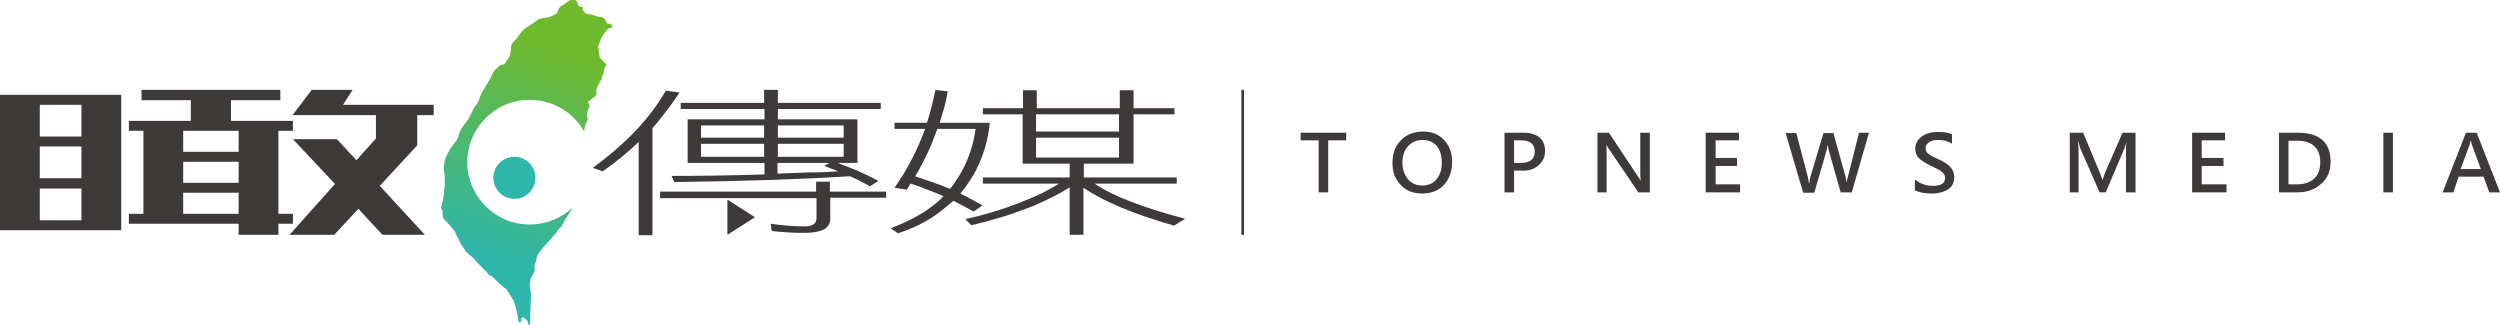 <?xml version="1.0" encoding="utf-8"?>
<!-- Generator: Adobe Illustrator 17.1.0, SVG Export Plug-In . SVG Version: 6.00 Build 0)  -->
<!DOCTYPE svg PUBLIC "-//W3C//DTD SVG 1.1//EN" "http://www.w3.org/Graphics/SVG/1.1/DTD/svg11.dtd">
<svg version="1.1" xmlns="http://www.w3.org/2000/svg" xmlns:xlink="http://www.w3.org/1999/xlink" x="0px" y="0px"
	 viewBox="0 0 653.7 85" enable-background="new 0 0 653.7 85" xml:space="preserve">
<symbol  id="Bush_Left" viewBox="-43.3 -24.3 86.6 48.6">
	<g>
		<g>
			<path fill="#009944" d="M-33.9-3.5C-25.6,5.4-20.7,18-20.7,18C-24.1,7.5-28.2,2.3-34.9-6.2L-33.9-3.5z"/>
			<path fill="#009944" d="M-30.5,3.2c0.3,2.3,2.4,11.4,2.4,11.4L-30.3,9c-0.5-2.9,0.8-5.6,0.4-8L-30.5,3.2z"/>
			<path fill="#009944" d="M-27.7,8.6c0.3,2.3,1.7,9.8,1.7,9.8l-0.5-3.8c0-2.4-0.2-5.7-0.5-8.1L-27.7,8.6z"/>
			<path fill="#009944" d="M-24.2,13.4c0.2,1.4,3.1,6.6,3.1,6.6l-2.2-2.9c0-1.5-0.2-3.5-0.4-5L-24.2,13.4z"/>
			<path fill="#009944" d="M-21.2,18.1c0.6,1.2,2.8,6.2,2.8,6.2l-1.3-3.5c-0.3-1.3-1-3-1.6-4.3L-21.2,18.1z"/>
			<path fill="#009944" d="M-26,10.3c0.3,2.3,1.7,9.8,1.7,9.8l-1.2-4.8c0-2.4,0.4-4.7,0.1-7.1L-26,10.3z"/>
			<path fill="#009944" d="M-24.5,3.5c1.4,0.9,6.5,3.4,6.5,3.4l-3.3-2.2c-1.8-1.2-5.3-0.6-6.8-1.5L-24.5,3.5z"/>
			<path fill="#009944" d="M-21.9,6.9c1.9,1.3,6.1,5.1,6.1,5.1l-3.2-2.1c-2.2-1.1-5.1-2.7-7.1-4L-21.9,6.9z"/>
			<path fill="#009944" d="M-21.8,13.1c1,0.9,3.9,6.2,3.9,6.2l-1.3-3.4c-1.2-0.8-2.8-2-3.9-3L-21.8,13.1z"/>
			<path fill="#009944" d="M-23.3,9.5c1.6,1,6,5.9,6,5.9l-2.6-3.9c-1.8-0.9-3.5-1.2-5.1-2.2L-23.3,9.5z"/>
			<path fill="#009944" d="M-33,0.4c0.3,2.3,1.6,12.7,1.6,12.7l-1.4-6.9c-0.5-2.9,0.8-5.6,0.4-8L-33,0.4z"/>
			<path fill="#009944" d="M-35-1.3c0.3,2.3,1.6,12.7,1.6,12.7l-1.4-6.9c-0.5-2.9,0.8-5.6,0.4-8L-35-1.3z"/>
			<path fill="#009944" d="M-29.4-0.6c1.5,0.6,10.2,4.3,10.2,4.3L-24,0.6c-1.9-0.8-5.4-0.5-7-1.1L-29.4-0.6z"/>
			<path fill="#009944" d="M-30-3.3c1.7,0.7,9.7,4.1,9.7,4.1L-25.4-2C-27.5-3-30-2.2-31.8-3L-30-3.3z"/>
		</g>
		<g>
			<path fill="#009944" d="M-41.1-9.8c17.3-2.8,35.8-10.6,35.8-10.6c-13.5,6.7-22.8,8.7-38,12.1L-41.1-9.8z"/>
			<path fill="#009944" d="M-29.9-13.6c2.4-1.7,13.1-8,13.1-8l-7.5,3.4c-3.2,2.1-4.2,4.9-6.8,6.7L-29.9-13.6z"/>
			<path fill="#009944" d="M-21.8-16.4c2.4-1.7,10.9-7,10.9-7l-4.1,2.8c-2.2,2-5.5,4.5-8,6.3L-21.8-16.4z"/>
			<path fill="#009944" d="M-13.5-18.5c1.5-1,9.4-3.7,9.4-3.7L-9.2-21c-1.4,1.2-3.4,2.8-5,3.8L-13.5-18.5z"/>
			<path fill="#009944" d="M-5.9-20.7c1.7-0.6,8.8-3.6,8.8-3.6l-4.6,2.2c-1.5,0.9-3.8,1.9-5.7,2.6L-5.9-20.7z"/>
			<path fill="#009944" d="M-18.4-17c2.4-1.7,10.9-7,10.9-7l-5.7,3.3c-2.2,2-3.8,4-6.4,5.8L-18.4-17z"/>
			<path fill="#009944" d="M-22.9-10.7c2.4,0,10.3,0.7,10.3,0.7l-5.7,0c-3,0-6.5-2.3-9-2.3L-22.9-10.7z"/>
			<path fill="#009944" d="M-16.9-12c3.3,0,11.4-0.9,11.4-0.9l-5.5,0.1c-3.4-0.3-8.1-0.5-11.5-0.4L-16.9-12z"/>
			<path fill="#009944" d="M-11.2-17c2-0.2,9.9-3,9.9-3l-4.5,2.1c-2.1,0-5,0.2-7.1,0.4L-11.2-17z"/>
			<path fill="#009944" d="M-16.1-14.9c2.7,0,12-1.6,12-1.6l-6.5,1.8c-2.8-0.3-4.9-0.9-7.7-0.9L-16.1-14.9z"/>
			<path fill="#009944" d="M-35.2-12.6c2.4-1.7,13.4-9.5,13.4-9.5l-7.8,4.8c-3.2,2.1-4.2,4.9-6.8,6.7L-35.2-12.6z"/>
			<path fill="#009944" d="M-38.9-12.3c2.4-1.7,13.4-9.5,13.4-9.5l-7.8,4.8c-3.2,2.1-4.2,4.9-6.8,6.7L-38.9-12.3z"/>
			<path fill="#009944" d="M-32-10c2.3,0.3,15.2,1.9,15.2,1.9l-8.2,0c-2.9-0.3-6.4-2.5-8.8-2.8L-32-10z"/>
			<path fill="#009944" d="M-35.2-8c2.6,0.3,14.5,1.8,14.5,1.8l-8.2-0.5C-32.2-7-34.2-8.9-37-9.2L-35.2-8z"/>
		</g>
		<g>
			<path fill="#009944" d="M-20-4.8c13.5-2,27.7-7.1,27.7-7.1C-2.8-7.2-10-5.7-21.9-3.3L-20-4.8z"/>
			<path fill="#009944" d="M-11.4-7c1.9-1.2,10.2-5.6,10.2-5.6L-7-10.3c-2.5,1.5-3.3,3.4-5.3,4.7L-11.4-7z"/>
			<path fill="#009944" d="M-5.1-9c1.9-1.2,8.5-5,8.5-5l-3.2,2C-1.5-10.7-4.1-8.9-6-7.6L-5.1-9z"/>
			<path fill="#009944" d="M1.3-10.5c1.2-0.7,7.3-2.6,7.3-2.6l-4,0.9c-1.1,0.8-2.6,1.9-3.9,2.7L1.3-10.5z"/>
			<path fill="#009944" d="M7.3-12.1c1.4-0.4,6.8-2.5,6.8-2.5l-3.6,1.5c-1.2,0.6-3,1.4-4.4,1.8L7.3-12.1z"/>
			<path fill="#009944" d="M-2.5-9.5c1.9-1.2,8.5-5,8.5-5l-4.5,2.3c-1.7,1.4-3,2.8-5,4.1L-2.5-9.5z"/>
			<path fill="#009944" d="M-6-5c1.8,0,8,0.5,8,0.5l-4.5,0c-2.4,0-5-1.6-7-1.7L-6-5z"/>
			<path fill="#009944" d="M-1.3-5.9c2.5,0,8.9-0.6,8.9-0.6l-4.3,0c-2.7-0.2-6.3-0.3-9-0.3L-1.3-5.9z"/>
			<path fill="#009944" d="M3.1-9.5c1.6-0.1,7.7-2.1,7.7-2.1l-3.5,1.5c-1.7,0-3.9,0.1-5.6,0.3L3.1-9.5z"/>
			<path fill="#009944" d="M-0.7-7.9c2.1,0,9.3-1.1,9.3-1.1l-5,1.2C1.4-8-0.2-8.5-2.4-8.5L-0.7-7.9z"/>
			<path fill="#009944" d="M-15.5-6.3C-13.7-7.5-5.1-13-5.1-13l-6.1,3.4c-2.5,1.5-3.3,3.4-5.3,4.7L-15.5-6.3z"/>
			<path fill="#009944" d="M-18.4-6.2C-16.6-7.3-8-12.8-8-12.8l-6.1,3.4c-2.5,1.5-3.3,3.4-5.3,4.7L-18.4-6.2z"/>
			<path fill="#009944" d="M-13.1-4.5c1.8,0.2,11.9,1.3,11.9,1.3l-6.4,0c-2.3-0.2-5-1.7-6.8-2L-13.1-4.5z"/>
			<path fill="#009944" d="M-15.6-3.1c2,0.2,11.3,1.3,11.3,1.3l-6.4-0.3C-13.3-2.4-14.8-3.7-17-4L-15.6-3.1z"/>
		</g>
		<g>
			<path fill="#009944" d="M1.7-2.1c12.2-1.7,25.1-6.1,25.1-6.1C17.3-4.1,10.7-2.8,0-0.8L1.7-2.1z"/>
			<path fill="#009944" d="M9.5-4c1.7-1,9.2-4.8,9.2-4.8l-5.3,2.1c-2.2,1.3-3,3-4.8,4L9.5-4z"/>
			<path fill="#009944" d="M15.2-5.7c1.7-1,7.7-4.3,7.7-4.3L20-8.3c-1.6,1.2-3.9,2.7-5.7,3.8L15.2-5.7z"/>
			<path fill="#009944" d="M21-7c1.1-0.6,6.7-2.3,6.7-2.3L24-8.5c-1,0.7-2.4,1.7-3.5,2.3L21-7z"/>
			<path fill="#009944" d="M26.4-8.3c1.2-0.4,6.2-2.2,6.2-2.2l-3.3,1.3c-1.1,0.5-2.7,1.2-4,1.6L26.4-8.3z"/>
			<path fill="#009944" d="M17.6-6.1c1.7-1,7.7-4.3,7.7-4.3l-4,2c-1.6,1.2-2.7,2.4-4.5,3.5L17.6-6.1z"/>
			<path fill="#009944" d="M14.3-2.2c1.7,0,7.3,0.4,7.3,0.4l-4,0c-2.1,0-4.6-1.4-6.3-1.4L14.3-2.2z"/>
			<path fill="#009944" d="M18.6-3c2.3,0,8.1-0.5,8.1-0.5l-3.9,0c-2.4-0.2-5.7-0.3-8.1-0.3L18.6-3z"/>
			<path fill="#009944" d="M22.6-6.1c1.4-0.1,7-1.8,7-1.8l-3.2,1.3c-1.5,0-3.5,0.1-5,0.2L22.6-6.1z"/>
			<path fill="#009944" d="M19.2-4.8c1.9,0,8.4-1,8.4-1l-4.6,1.1c-2-0.2-3.5-0.5-5.5-0.5L19.2-4.8z"/>
			<path fill="#009944" d="M5.7-3.4c1.7-1,9.5-5.7,9.5-5.7L9.7-6.2c-2.2,1.3-3,3-4.8,4L5.7-3.4z"/>
			<path fill="#009944" d="M3.1-3.2c1.7-1,9.5-5.7,9.5-5.7L7-6c-2.2,1.3-3,3-4.8,4L3.1-3.2z"/>
			<path fill="#009944" d="M7.9-1.8c1.6,0.2,10.7,1.1,10.7,1.1l-5.8,0c-2.1-0.2-4.5-1.5-6.2-1.7L7.9-1.8z"/>
			<path fill="#009944" d="M5.7-0.6C7.5-0.4,16,0.5,16,0.5l-5.8-0.3C7.8,0,6.4-1.2,4.4-1.4L5.7-0.6z"/>
		</g>
		<g>
			<path fill="#009944" d="M14,2.8c11.1-1.5,22.7-5.2,22.7-5.2c-8.6,3.5-14.5,4.6-24.3,6.3L14,2.8z"/>
			<path fill="#009944" d="M21.1,1.2C22.6,0.3,29.4-3,29.4-3l-4.8,1.8c-2,1.1-2.7,2.6-4.3,3.5L21.1,1.2z"/>
			<path fill="#009944" d="M26.2-0.3c1.5-0.9,7-3.7,7-3.7l-2.6,1.5c-1.4,1-3.5,2.4-5.1,3.3L26.2-0.3z"/>
			<path fill="#009944" d="M31.5-1.4c1-0.5,6-2,6-2l-3.3,0.6c-0.9,0.6-2.2,1.4-3.2,2L31.5-1.4z"/>
			<path fill="#009944" d="M36.4-2.5C37.5-2.9,42-4.4,42-4.4l-3,1.1c-1,0.5-2.4,1-3.6,1.4L36.4-2.5z"/>
			<path fill="#009944" d="M28.4-0.6c1.5-0.9,7-3.7,7-3.7l-3.6,1.7c-1.4,1-2.4,2.1-4.1,3L28.4-0.6z"/>
			<path fill="#009944" d="M25.5,2.7C27,2.7,32.1,3,32.1,3l-3.7,0c-1.9,0-4.1-1.2-5.7-1.2L25.5,2.7z"/>
			<path fill="#009944" d="M29.4,2c2.1,0,7.3-0.5,7.3-0.5l-3.5,0C31,1.4,28,1.3,25.8,1.3L29.4,2z"/>
			<path fill="#009944" d="M33-0.6c1.3-0.1,6.3-1.5,6.3-1.5l-2.9,1.1c-1.4,0-3.2,0.1-4.6,0.2L33-0.6z"/>
			<path fill="#009944" d="M29.9,0.5c1.7,0,7.6-0.8,7.6-0.8l-4.1,0.9c-1.8-0.1-3.1-0.5-4.9-0.5L29.9,0.5z"/>
			<path fill="#009944" d="M17.7,1.7c1.5-0.9,8.6-4.9,8.6-4.9l-5,2.5c-2,1.1-2.7,2.6-4.3,3.5L17.7,1.7z"/>
			<path fill="#009944" d="M15.3,1.8c1.5-0.9,8.6-4.9,8.6-4.9l-5,2.5c-2,1.1-2.7,2.5-4.3,3.5L15.3,1.8z"/>
			<path fill="#009944" d="M19.7,3.1c1.5,0.2,9.7,1,9.7,1l-5.2,0c-1.9-0.2-4.1-1.3-5.6-1.5L19.7,3.1z"/>
			<path fill="#009944" d="M17.7,4.1C19.3,4.2,26.9,5,26.9,5l-5.2-0.2c-2.2-0.2-3.4-1.1-5.2-1.3L17.7,4.1z"/>
		</g>
		<g>
			<path fill="#009944" d="M-16.8,0.1c7.6,6.3,13.9,16,13.9,16C-7,8-10.9,4.2-17.2-2L-16.8,0.1z"/>
			<path fill="#009944" d="M-12.5,5.1c0.5,1.8,3.3,9.1,3.3,9.1l-2.4-4.3c-0.7-2.3-0.1-4.6-0.7-6.6L-12.5,5.1z"/>
			<path fill="#009944" d="M-9.6,9.2C-9.1,11-7,17.1-7,17.1l-0.9-3c-0.3-2-0.9-4.7-1.5-6.6L-9.6,9.2z"/>
			<path fill="#009944" d="M-6.3,12.7c0.3,1.1,3.2,5,3.2,5l-2.1-2.1c-0.2-1.2-0.6-2.9-0.9-4L-6.3,12.7z"/>
			<path fill="#009944" d="M-3.3,16.2c0.6,0.9,3,4.8,3,4.8l-1.5-2.7c-0.4-1-1.1-2.4-1.8-3.3L-3.3,16.2z"/>
			<path fill="#009944" d="M-8.1,10.5c0.5,1.8,2.6,7.8,2.6,7.8L-7,14.5c-0.3-2-0.3-3.9-0.8-5.8L-8.1,10.5z"/>
			<path fill="#009944" d="M-7.8,4.7c1.2,0.5,5.5,2,5.5,2l-2.9-1.4c-1.5-0.7-4.2,0.1-5.5-0.4L-7.8,4.7z"/>
			<path fill="#009944" d="M-5.3,7.1c1.6,0.8,5.4,3.4,5.4,3.4l-2.7-1.4c-1.8-0.6-4.3-1.6-6-2.4L-5.3,7.1z"/>
			<path fill="#009944" d="M-4.5,12.2c0.9,0.6,3.8,4.6,3.8,4.6l-1.4-2.7c-1.1-0.5-2.5-1.3-3.5-2L-4.5,12.2z"/>
			<path fill="#009944" d="M-6.1,9.4c1.4,0.6,5.4,4.1,5.4,4.1l-2.6-2.9c-1.5-0.5-2.9-0.5-4.3-1.2L-6.1,9.4z"/>
			<path fill="#009944" d="M-14.8,3.2c0.5,1.8,2.9,10.2,2.9,10.2l-2-5.5c-0.7-2.3-0.1-4.6-0.7-6.6L-14.8,3.2z"/>
			<path fill="#009944" d="M-16.6,2.1c0.5,1.8,2.9,10.2,2.9,10.2l-2-5.5c-0.7-2.3-0.1-4.6-0.7-6.6L-16.6,2.1z"/>
			<path fill="#009944" d="M-12.2,2c1.3,0.3,8.5,2.3,8.5,2.3l-4.2-2c-1.6-0.4-4.2,0.3-5.6,0L-12.2,2z"/>
			<path fill="#009944" d="M-13-0.2c1.4,0.4,8.1,2.2,8.1,2.2l-4.3-1.6c-1.8-0.6-3.6,0.3-5.2-0.1L-13-0.2z"/>
		</g>
		<g>
			<path fill="#009944" d="M-1.7,1.4c5,5.2,8.9,13,8.9,13c-2.4-6.5-4.9-9.6-9-14.6L-1.7,1.4z"/>
			<path fill="#009944" d="M1,5.4c0.3,1.4,1.8,7.1,1.8,7.1L1.4,9.1C1,7.3,1.6,5.6,1.3,4.1L1,5.4z"/>
			<path fill="#009944" d="M2.8,8.7c0.3,1.4,1.3,6.1,1.3,6.1l-0.4-2.4c-0.1-1.5-0.3-3.6-0.6-5.1L2.8,8.7z"/>
			<path fill="#009944" d="M4.9,11.6c0.2,0.9,2,4,2,4l-1.3-1.8c-0.1-0.9-0.2-2.2-0.4-3.1L4.9,11.6z"/>
			<path fill="#009944" d="M6.8,14.4c0.4,0.7,1.8,3.8,1.8,3.8l-0.9-2.2c-0.2-0.8-0.7-1.9-1.1-2.6L6.8,14.4z"/>
			<path fill="#009944" d="M3.8,9.8c0.3,1.4,1.3,6.1,1.3,6.1l-0.8-3c-0.1-1.5,0.1-3-0.2-4.5L3.8,9.8z"/>
			<path fill="#009944" d="M4.4,5.4c0.8,0.5,3.8,1.8,3.8,1.8L6.2,6c-1-0.7-3-0.2-3.9-0.7L4.4,5.4z"/>
			<path fill="#009944" d="M6,7.4c1.1,0.7,3.6,2.9,3.6,2.9L7.8,9.1c-1.3-0.6-3-1.5-4.1-2.2L6,7.4z"/>
			<path fill="#009944" d="M6.3,11.3C6.9,11.9,8.7,15,8.7,15l-0.8-2.1c-0.7-0.5-1.7-1.2-2.3-1.7L6.3,11.3z"/>
			<path fill="#009944" d="M5.3,9.1c0.9,0.6,3.6,3.4,3.6,3.4l-1.6-2.3c-1.1-0.5-2-0.6-3-1.2L5.3,9.1z"/>
			<path fill="#009944" d="M-0.5,3.8c0.3,1.4,1.4,8,1.4,8l-1-4.3c-0.4-1.8,0.2-3.5-0.1-5L-0.5,3.8z"/>
			<path fill="#009944" d="M-1.7,2.9c0.3,1.4,1.4,8,1.4,8l-1-4.3c-0.4-1.8,0.2-3.5-0.1-5L-1.7,2.9z"/>
			<path fill="#009944" d="M1.5,3c0.9,0.3,5.9,2.2,5.9,2.2L4.5,3.5c-1.1-0.4-3,0-4-0.4L1.5,3z"/>
			<path fill="#009944" d="M1,1.3c1,0.4,5.6,2.1,5.6,2.1L3.7,2C2.4,1.4,1.1,2,0,1.6L1,1.3z"/>
		</g>
		<g>
			<path fill="#009944" d="M10.4,4.1c5.3,4.5,9.1,10.9,9.1,10.9c-2.2-5.3-4.9-8-9.2-12.2L10.4,4.1z"/>
			<path fill="#009944" d="M13.2,7.5c0.2,1.1,1.5,5.8,1.5,5.8l-1.4-2.8c-0.3-1.5,0.5-2.8,0.3-4L13.2,7.5z"/>
			<path fill="#009944" d="M15,10.3c0.2,1.1,1.1,5,1.1,5l-0.3-1.9c0-1.2-0.1-2.9-0.3-4.1L15,10.3z"/>
			<path fill="#009944" d="M17.3,12.7c0.1,0.7,2,3.3,2,3.3l-1.4-1.5c0-0.8-0.1-1.8-0.2-2.5L17.3,12.7z"/>
			<path fill="#009944" d="M19.2,15.1c0.4,0.6,1.8,3.2,1.8,3.2l-0.8-1.8c-0.2-0.7-0.6-1.5-1-2.2L19.2,15.1z"/>
			<path fill="#009944" d="M16.1,11.2c0.2,1.1,1.1,5,1.1,5l-0.7-2.4c0-1.2,0.3-2.4,0.1-3.6L16.1,11.2z"/>
			<path fill="#009944" d="M17,7.7c0.9,0.4,4.2,1.7,4.2,1.7l-2.2-1.1c-1.1-0.6-3.4-0.3-4.4-0.8L17,7.7z"/>
			<path fill="#009944" d="M18.8,9.4c1.2,0.6,3.9,2.6,3.9,2.6l-2-1.1c-1.4-0.5-3.2-1.4-4.5-2L18.8,9.4z"/>
			<path fill="#009944" d="M18.8,12.6c0.7,0.5,2.5,3.1,2.5,3.1l-0.8-1.7c-0.8-0.4-1.8-1-2.5-1.5L18.8,12.6z"/>
			<path fill="#009944" d="M17.8,10.7c1,0.5,3.8,3,3.8,3l-1.7-2c-1.2-0.4-2.2-0.6-3.3-1.1L17.8,10.7z"/>
			<path fill="#009944" d="M11.6,6.1c0.2,1.1,1,6.4,1,6.4l-0.9-3.5c-0.3-1.5,0.5-2.8,0.3-4L11.6,6.1z"/>
			<path fill="#009944" d="M10.3,5.3c0.2,1.1,1,6.4,1,6.4l-0.9-3.5c-0.3-1.5,0.5-2.8,0.3-4L10.3,5.3z"/>
			<path fill="#009944" d="M13.9,5.7c1,0.3,6.5,2.2,6.5,2.2l-3.1-1.6c-1.3-0.4-3.4-0.2-4.5-0.6L13.9,5.7z"/>
			<path fill="#009944" d="M13.5,4.3c1.1,0.4,6.2,2.1,6.2,2.1L16.5,5c-1.4-0.5-3-0.1-4.1-0.5L13.5,4.3z"/>
		</g>
		<g>
			<path fill="#009944" d="M22.4,7.2c9.3,2,17.5,6.5,17.5,6.5C34.3,9.7,29.5,8.3,21.7,6L22.4,7.2z"/>
			<path fill="#009944" d="M27.8,9.3c0.8,1,4.9,4.8,4.9,4.8L29.4,12c-1.1-1.2-0.7-2.8-1.6-3.9L27.8,9.3z"/>
			<path fill="#009944" d="M31.5,11.1c0.8,1,3.9,4.2,3.9,4.2L34,13.6c-0.6-1.2-1.6-2.7-2.5-3.7L31.5,11.1z"/>
			<path fill="#009944" d="M35.7,12.5c0.5,0.6,4.2,2.3,4.2,2.3L37.3,14c-0.4-0.7-1-1.6-1.6-2.3L35.7,12.5z"/>
			<path fill="#009944" d="M39.4,13.9c0.8,0.4,3.9,2.2,3.9,2.2l-2-1.3c-0.6-0.5-1.6-1.2-2.4-1.6L39.4,13.9z"/>
			<path fill="#009944" d="M33.3,11.5c0.8,1,3.9,4.2,3.9,4.2l-2.2-2c-0.6-1.2-0.8-2.3-1.7-3.4L33.3,11.5z"/>
			<path fill="#009944" d="M32.9,7.9c1.4,0,6.4-0.1,6.4-0.1l-3.4-0.2c-1.8-0.1-4.7,1.1-6.2,1.1L32.9,7.9z"/>
			<path fill="#009944" d="M36,8.8c1.9,0.1,6.5,0.8,6.5,0.8l-3.2-0.2c-2.1,0.1-5,0-7-0.1L36,8.8z"/>
			<path fill="#009944" d="M37.6,11.7c1.1,0.2,4.8,1.9,4.8,1.9l-1.9-1.3c-1.3-0.1-2.9-0.2-4.1-0.4L37.6,11.7z"/>
			<path fill="#009944" d="M35.5,10.4c1.6,0.1,6.5,1.2,6.5,1.2l-3.2-1.1c-1.8,0.1-3.2,0.4-4.9,0.3L35.5,10.4z"/>
			<path fill="#009944" d="M25,8.6c0.8,1,4.5,5.6,4.5,5.6l-2.9-2.9c-1.1-1.2-0.7-2.8-1.6-3.9L25,8.6z"/>
			<path fill="#009944" d="M22.9,8.3c0.8,1,4.5,5.6,4.5,5.6l-2.9-2.9c-1.1-1.2-0.7-2.8-1.6-3.9L22.9,8.3z"/>
			<path fill="#009944" d="M27.8,7.2c1.5-0.1,9.7-0.6,9.7-0.6l-4.9-0.2c-1.9,0.1-4.7,1.2-6.2,1.3L27.8,7.2z"/>
			<path fill="#009944" d="M26.6,6.1c1.6-0.1,9.3-0.6,9.3-0.6l-5,0c-2.1,0.1-4,1.1-5.7,1.2L26.6,6.1z"/>
		</g>
	</g>
</symbol>
<g id="圖層_1">
</g>
<g id="背景">
</g>
<g id="導引線">
</g>
<g id="前景">
	<g>
		<linearGradient id="SVGID_1_" gradientUnits="userSpaceOnUse" x1="144.882" y1="12.587" x2="126.225" y2="66.771">
			<stop  offset="0" style="stop-color:#6FBA2C"/>
			<stop  offset="1" style="stop-color:#2EB6AA"/>
		</linearGradient>
		<path fill="url(#SVGID_1_)" d="M152.7,3c0.2,0.2,0.3,0.3,0.4,0.5c0.2,0.1,0.4,0.2,0.7,0.2c0.3,0,0.6,0,0.8,0.1
			c0.2,0,0.4,0.1,0.6,0.2c0.2,0.1,0.4,0.1,0.6,0.2c0.3,0.1,0.6,0.2,0.9,0.2c0.3,0,0.6,0,0.9,0.2c0.3,0.1,0.5,0.4,0.7,0.6
			c0.2,0.3,0.2,0.6,0.4,0.8c0.1,0.2,0.3,0.2,0.5,0.2c0.2,0,0.4,0.1,0.6,0.2c0.2,0.1,0.2,0.3,0.3,0.4c0,0.1,0,0.2,0,0.3
			c-0.1,0.1-0.2,0.2-0.4,0.2c-0.2,0-0.3,0-0.5,0.1c-0.2,0.1-0.3,0.2-0.6,0.6c-0.3,0.3-0.7,0.8-1,1.3c-0.3,0.4-0.4,0.8-0.6,1.2
			c-0.1,0.3-0.2,0.6-0.3,0.8c-0.1,0.3-0.3,0.6-0.3,0.8c0,0.2,0,0.3,0.1,0.5c0,0.2,0,0.6,0.1,1c0,0.4,0.1,0.8,0.2,1.1
			c0,0.2,0,0.3,0.1,0.4c0,0.1,0.1,0.2,0.4,0.4c0.2,0.3,0.6,0.8,0.9,1c0.2,0.2,0.3,0.2,0.4,0.3c0,0,0,0.1-0.1,0.3
			c-0.1,0.2-0.4,0.5-0.5,0.9c-0.1,0.4-0.1,0.8-0.2,1.1c-0.1,0.3-0.2,0.4-0.3,0.7c-0.1,0.2-0.1,0.6-0.2,0.9c-0.2,0.4-0.5,0.8-0.7,1.2
			c-0.2,0.4-0.4,0.8-0.5,1.1c-0.1,0.3-0.2,0.4-0.2,0.7c0,0.2,0.1,0.6,0.1,0.8c0,0.2,0,0.3-0.3,0.6c-0.4,0.3-1.1,0.9-1.5,1.2
			c-0.4,0.3-0.5,0.3-0.4,0.4c0,0.2,0.2,0.5,0.3,0.7c0.1,0.2,0.1,0.3,0,0.5c-0.1,0.2-0.2,0.6-0.4,1c-0.1,0.3-0.2,0.6-0.2,0.8
			c0,0.2,0,0.5,0,0.7c0,0.2,0.1,0.5,0.2,0.6c0,0.2,0,0.2-0.1,0.5c-0.1,0.2-0.4,0.6-0.5,1.1c-0.2,0.4-0.2,0.9-0.3,1.4l-0.1,0.3
			c-2.8-4.9-8.1-8.2-14.2-8.2c-9,0-16.3,7.3-16.3,16.3c0,9,7.3,16.3,16.3,16.3c4.4,0,8.4-1.7,11.3-4.5c-0.2,0.4-0.6,0.9-1,1.6
			c-0.6,0.9-1.2,2-1.6,2.7c-0.4,0.6-0.4,0.8-0.6,0.9c-0.1,0.1-0.9,0.9-0.9,1c0,0.2-0.4,0.6-1.1,1.4c-0.6,0.8-1.9,2.1-2.7,3.1
			c-0.8,1-1.2,1.5-1.4,2c-0.2,0.4-0.2,0.8-0.3,1.2c-0.1,0.4-0.4,1-0.4,1.4c-0.1,0.4,0,0.6,0,1c0,0.4-0.2,0.8-0.4,1.2
			c-0.2,0.4-0.4,0.6-0.6,1c-0.1,0.4-0.1,0.8-0.2,1.3c-0.1,0.5-0.2,1,0.1,1.7c0.2,1.2,0.1,2.2,0.1,2.8c0,0.6-0.1,2.3-0.1,2.5
			c0,0.5-0.1,1.1-0.1,1.5c0,0.4,0.1,0.7,0.1,1c0,0.3-0.1,0.7-0.1,1c0,0.2,0,0.3-0.1,0.4c-0.1,0-0.3,0-0.4-0.1c-0.1-0.1,0-0.2,0-0.4
			c0-0.2-0.1-0.6-0.6-0.9c-0.4-0.4-0.4-0.4-0.4-0.4c-0.1-0.1-0.6-0.1-0.7,0c-0.1,0.1-0.1,0.4-0.1,0.6c0,0.2,0,0.4-0.1,0.5
			c-0.1,0.1-0.5,0.2-0.6,0c-0.1-0.2-0.1-0.7-0.1-1c-0.1-0.4-0.5-2.1-0.5-2.3c0-0.2-0.5-1.8-0.7-2.3c-1-1.5-1.3-2.1-1.5-2.4
			c-0.2-0.3-0.2-0.4-0.3-0.5c-0.1-0.1-0.2-0.2-0.8-0.6c-0.6-0.5-1.5-1.3-2.7-2.5c-0.2-0.2-0.5-0.4-0.7-0.5c-0.2-0.1-0.4-0.2-0.5-0.3
			c-0.1-0.1-0.2-0.2-0.3-0.3c-0.1-0.1-0.2-0.3-0.2-0.4c-0.1-0.1-0.8-0.6-1.1-1c-0.2-0.4-1.1-0.9-2.4-2.6c-0.1-0.1-1.4-1.1-1.4-1.2
			c0-0.1-0.8-0.6-0.8-0.8c-0.1-0.2-0.2-0.5-0.4-0.7c-0.2-0.2-0.3-0.4-0.7-1.1c-0.4-0.7-1-1.9-1.7-3.4c-1-1.2-1.8-2.1-2.3-2.6
			c-0.5-0.5-0.7-0.7-0.7-1.1c-0.1-0.4-0.1-1.1-0.1-1.4c0-0.4-0.1-0.4-0.2-0.5c-0.1-0.1-0.2-0.2-0.2-0.3s0.1-0.3,0.2-0.7
			c0.1-0.4,0.3-1.2,0.4-1.9c0.1-0.6,0.2-1.1,0.2-1.6l0-0.3c0.1-0.5,0.2-0.9,0.2-1.4c0-0.5,0-1.1,0-1.5c0-0.4,0-0.8,0-1.1
			c0-0.3-0.1-0.6-0.2-1.1c0-0.4,0-0.9,0-1.4c0-0.5,0.1-1.1,0.3-1.7c0.2-0.6,0.5-1.4,0.9-2c0.3-0.7,0.7-1.2,1.6-2.4
			c0.8-0.8,0.9-1.5,1.1-2.2c0.2-0.6,0.5-1.2,0.8-1.7c0.3-0.4,0.5-0.8,0.8-1.1c0.2-0.3,0.5-0.6,0.7-0.9c0.2-0.3,0.4-0.5,0.6-1
			c0.2-0.5,0.6-1.3,0.9-1.9c0.3-0.6,0.6-0.9,0.9-1.3c0.3-0.4,0.5-1,0.7-1.5c0.2-0.4,0.2-0.8,0.5-1.3c0.3-0.5,0.7-1.3,1.2-2
			c0.6-1,1.1-1.8,1.8-3.3c0.2-0.5,0.7-1,1.1-1.3c0.3-0.4,0.5-0.6,0.7-0.7c0.2-0.1,0.4-0.1,0.7-0.2c0.2,0,0.5-0.1,0.7-0.4
			c0.2-0.3,0.5-0.8,0.7-1.1c0.2-0.3,0.4-0.4,0.4-0.5c0-0.1,0-0.1,0.1-0.2c0-0.1,0-0.3,0.1-0.5c0-0.3,0.1-0.6,0.2-1.1
			c0-0.4,0-1,0.2-1.5c0.1-0.2,0.2-0.3,0.3-0.5c0.2-0.2,0.4-0.4,0.7-0.7c0.4-0.4,0.7-0.9,1-1.3c0.3-0.4,0.6-0.8,1-1.2
			c0.3-0.3,0.6-0.6,0.9-0.7c0.2-0.2,0.4-0.2,0.8-0.5c0.4-0.3,1.2-0.8,1.6-1.1c0.4-0.3,0.5-0.5,0.9-0.6c0.4-0.2,1.3-0.3,1.8-0.4
			l0.2,0c0.4-0.1,0.7-0.2,1.1-0.3c0.4-0.2,0.9-0.4,1.2-0.6c0.3-0.2,0.4-0.2,0.4-0.4c0.1-0.1,0.2-0.3,0.2-0.5
			c0.1-0.2,0.2-0.6,0.4-0.8c0.2-0.3,0.6-0.5,1.1-0.8c0.4-0.3,0.9-0.7,1.4-1c0.4-0.2,0.8-0.3,1.2-0.3c0.3,0,0.6,0.2,0.8,0.5
			c0.2,0.3,0.4,0.7,0.4,0.9c0.1,0.3,0.1,0.4,1.3,0.6C152.1,2.6,152.5,2.8,152.7,3L152.7,3z"/>
		<circle fill-rule="evenodd" clip-rule="evenodd" fill="#2EB6AA" cx="134.5" cy="46.5" r="5.5"/>
		<path fill-rule="evenodd" clip-rule="evenodd" fill="#3E3A3A" d="M244.6,23.5c-0.6,2.9-1.3,5.8-2.2,8.6h-8.5v1.6h8
			c-2,5.5-4.7,10.7-8,15.4l3.2,0.5c0.2-0.3,0.3-0.5,0.5-0.8c0.2-0.3,0.4-0.6,0.5-0.8c1.5,0.5,3,1,4.4,1.6c1.4,0.5,2.8,1.1,4.2,1.7
			c-0.8,0.9-1.7,1.7-2.7,2.4c-1.4,1.2-3.1,2.2-4.9,3.2c-1.9,1-3.9,1.9-6.2,2.8l1.9,1.3c2.5-0.8,4.8-1.8,6.8-2.9
			c2-1.1,3.8-2.3,5.4-3.7c0.4-0.3,0.7-0.6,1.1-0.9c0.4-0.3,0.8-0.7,1.2-1c0.9,0.5,1.8,0.9,2.7,1.4c0.9,0.5,1.7,0.9,2.6,1.4l2.3-1.6
			c-1.8-1-3.8-2.1-5.8-3.1c0.7-0.9,1.5-1.8,2.1-2.8c0.7-1,1.4-2.1,2-3.3c1-1.9,1.8-4,2.4-6c0.6-2.1,1-4.2,1.2-6.4h-13.1
			c0.4-1.3,0.8-2.7,1.2-4c0.4-1.4,0.7-2.8,0.9-4.2L244.6,23.5z M248.4,49.4c-2.8-1.2-5.8-2.2-9.1-3.3c1.2-1.9,2.2-4,3.2-6
			c1-2.1,1.8-4.2,2.6-6.4h10c-0.5,3.7-1.6,7.3-3.4,10.7c-0.5,0.9-1,1.8-1.6,2.6C249.6,47.9,249,48.7,248.4,49.4z M257,28.3v1.6h10.4
			v12.9h12.3v3.6H257V48h19.9c-1.2,0.8-2.7,1.6-4.4,2.5c-1.7,0.8-3.6,1.6-5.6,2.4c-5.1,2-9.9,3.4-14.5,4.4l1.6,1.6
			c2.5-0.6,5.1-1.3,7.8-2.1c2.7-0.8,5.4-1.8,8.3-2.9c3.7-1.6,6.9-3.2,9.6-4.9v12.4h3.6V49.1c5.3,3.6,13.2,6.9,23.7,9.9l2.9-1.8
			c-5.4-1.4-10.1-2.9-14-4.4c-4-1.5-7.2-3.1-9.7-4.8h21.5v-1.6h-24.3v-3.6h13V29.9h10.7v-1.6h-10.7v-4.7h-3.6v4.7h-21.7v-4.7h-3.6
			v4.7H257z M270.9,29.9h21.7v4.5h-21.7V29.9z M292.6,36v5.2h-21.7V36H292.6z"/>
		<path fill-rule="evenodd" clip-rule="evenodd" fill="#3E3A3A" d="M174.1,23.7c-2,3.5-4.7,7.2-8.3,10.9c-3.1,3.2-6.7,6.3-10.8,9.3
			l2.6,0.9c3.3-2.3,6.5-4.9,9.4-7.7v24.4h3.6v-28c1.2-1.3,2.3-2.7,3.5-4.3c1.2-1.5,2.4-3.2,3.6-5L174.1,23.7z"/>
		<path fill-rule="evenodd" clip-rule="evenodd" fill="#3E3A3A" d="M203.4,32.8V36h17.2v-3.2H203.4z M219.2,44.8
			c-1.2-0.5-2.4-0.9-3.6-1.4l1.2-0.8h-13.5v2.8c2.6-0.1,5.2-0.2,7.8-0.3C213.8,45.1,216.5,45,219.2,44.8z M183.3,41h16.5v-3.4h-16.5
			V41z M203.4,37.6V41h17.2v-3.4H203.4z M183.3,36h16.5v-3.2h-16.5V36z M178,26.9h21.8v-3.4h3.6v3.4h26.9v1.6h-26.9v2.7h20.8v11.4
			h-5.2c3.9,1.4,7.5,3,10.7,4.7l-2.2,1.4c-1.8-1-3.6-1.9-5.2-2.6c-13.3,0.8-28.6,1.3-46,1.5l-0.7-1.6c7.2,0,15.4-0.1,24.3-0.4v-3
			h-20.1V31.2h20.1v-2.7H178V26.9z"/>
		<path fill-rule="evenodd" clip-rule="evenodd" fill="#3E3A3A" d="M172.6,50.2v1.6h40.9v5.3c0,1.4-1.1,2.1-3.2,2.1
			c-1.5,0-3-0.1-4.4-0.2c-1.5-0.1-2.9-0.3-4.4-0.5l0.3,1.9c2.7,0.3,5.5,0.5,8.5,0.5c2.2,0,3.9-0.3,5.1-0.9c1.1-0.6,1.7-1.5,1.7-2.8
			v-5.5h14.6v-1.6H217v-2.6h-3.6v2.6H172.6z"/>
		<polygon fill-rule="evenodd" clip-rule="evenodd" fill="#3E3A3A" points="197.4,56.8 190.2,61.4 190.2,52.2 		"/>
		<g>
			<polygon fill-rule="evenodd" clip-rule="evenodd" fill="#3E3A3A" points="352,36.7 347.3,36.7 347.3,50.3 344.8,50.3 344.8,36.7 
				340.1,36.7 340.1,34.7 352,34.7 			"/>
			<path fill-rule="evenodd" clip-rule="evenodd" fill="#3E3A3A" d="M364.1,42.7c0-2.5,0.7-4.5,2.2-6c1.4-1.5,3.4-2.3,5.8-2.3
				c2.3,0,4.1,0.7,5.5,2.2c1.4,1.5,2.1,3.4,2.1,5.7c0,2.5-0.7,4.4-2.1,6c-1.4,1.5-3.3,2.3-5.7,2.3c-2.3,0-4.2-0.7-5.6-2.2
				C364.8,46.9,364.1,45,364.1,42.7z M366.7,42.5c0,1.7,0.5,3.1,1.4,4.3c0.9,1.1,2.2,1.7,3.7,1.7c1.6,0,2.9-0.5,3.8-1.6
				c0.9-1.1,1.4-2.5,1.4-4.3c0-1.8-0.4-3.3-1.3-4.4c-0.9-1.1-2.1-1.6-3.8-1.6c-1.6,0-2.8,0.6-3.8,1.7
				C367.2,39.3,366.7,40.8,366.7,42.5z"/>
			<path fill-rule="evenodd" clip-rule="evenodd" fill="#3E3A3A" d="M395.9,44.6v5.7h-2.5V34.7h4.9c1.8,0,3.2,0.4,4.2,1.2
				c1,0.8,1.5,2,1.5,3.6c0,1.6-0.6,2.8-1.8,3.8c-1.2,1-2.6,1.4-4.3,1.3H395.9z M395.9,36.7v5.9h1.8c2.4,0,3.6-1,3.6-3
				c0-1.9-1.2-2.9-3.5-2.9H395.9z"/>
			<path fill-rule="evenodd" clip-rule="evenodd" fill="#3E3A3A" d="M431.2,50.3h-2.8l-7.8-11.5c-0.3-0.4-0.5-0.8-0.6-1.1H420
				c0.1,0.4,0.1,1.2,0.1,2.3v10.3h-2.4V34.7h3l7.5,11.3c0.4,0.5,0.6,0.9,0.7,1.1h0.1c-0.1-0.5-0.1-1.2-0.1-2.2V34.7h2.5V50.3z"/>
			<polygon fill-rule="evenodd" clip-rule="evenodd" fill="#3E3A3A" points="455,50.3 446,50.3 446,34.7 454.7,34.7 454.7,36.7 
				448.6,36.7 448.6,41.3 454.2,41.3 454.2,43.4 448.6,43.4 448.6,48.2 455,48.2 			"/>
			<path fill-rule="evenodd" clip-rule="evenodd" fill="#3E3A3A" d="M488.7,34.7l-4.5,15.6h-2.9l-3.1-10.9c-0.1-0.5-0.2-1.1-0.3-1.6
				h0c-0.1,0.6-0.2,1.2-0.3,1.6l-3.2,11h-2.9l-4.6-15.6h2.8l3,11.4c0.1,0.5,0.2,1.1,0.3,1.7h0.1c0-0.4,0.1-1,0.3-1.7l3.4-11.4h2.6
				l3.2,11.5c0.1,0.4,0.2,0.9,0.3,1.5h0c0-0.5,0.1-1,0.3-1.6l2.9-11.5H488.7z"/>
			<path fill-rule="evenodd" clip-rule="evenodd" fill="#3E3A3A" d="M501,47.1c1.2,1,2.7,1.5,4.4,1.5c2.2,0,3.2-0.7,3.2-2.1
				c0-0.4-0.1-0.8-0.4-1.1c-0.2-0.3-0.6-0.6-1-0.9c-0.4-0.2-1.2-0.6-2.4-1.2c-1.5-0.7-2.5-1.4-3.1-2c-0.6-0.7-0.9-1.5-0.9-2.4
				c0-1.3,0.6-2.4,1.7-3.2c1.1-0.8,2.5-1.2,4.2-1.2c1.6,0,2.9,0.2,3.7,0.6v2.5c-1-0.7-2.2-1-3.7-1c-1,0-1.7,0.2-2.3,0.6
				c-0.6,0.4-0.9,0.9-0.9,1.5c0,0.6,0.2,1.1,0.6,1.4c0.4,0.4,1.3,0.9,2.7,1.5c1.6,0.7,2.7,1.5,3.3,2.2c0.6,0.7,0.9,1.6,0.9,2.5
				c0,1.4-0.5,2.5-1.6,3.2c-1.1,0.7-2.5,1.1-4.4,1.1c-0.7,0-1.5-0.1-2.3-0.2c-0.8-0.2-1.5-0.4-2-0.6V47.1z"/>
			<path fill-rule="evenodd" clip-rule="evenodd" fill="#3E3A3A" d="M555.9,50.3V40.2c0-0.9,0-1.9,0.1-3.1H556
				c-0.2,0.9-0.4,1.4-0.5,1.7l-4.9,11.5h-1.6l-5-11.4c-0.1-0.3-0.3-0.9-0.5-1.8h-0.1c0.1,0.9,0.1,2.1,0.1,3.4v9.8h-2.3V34.7h3.5
				L549,45c0.3,0.8,0.6,1.5,0.7,2h0.1c0.1-0.4,0.4-1.1,0.7-2l4.5-10.3h3.4v15.6H555.9z"/>
			<polygon fill-rule="evenodd" clip-rule="evenodd" fill="#3E3A3A" points="582.2,50.3 573.2,50.3 573.2,34.7 581.8,34.7 
				581.8,36.7 575.7,36.7 575.7,41.3 581.4,41.3 581.4,43.4 575.7,43.4 575.7,48.2 582.2,48.2 			"/>
			<path fill-rule="evenodd" clip-rule="evenodd" fill="#3E3A3A" d="M595.9,50.3V34.7h4.9c5.7,0,8.6,2.5,8.6,7.6
				c0,2.4-0.8,4.4-2.5,5.8c-1.6,1.5-3.7,2.2-6.3,2.2H595.9z M598.4,36.7v11.5h2.2c1.9,0,3.4-0.5,4.5-1.5c1.1-1,1.6-2.5,1.6-4.3
				c0-1.8-0.5-3.2-1.6-4.2c-1-1-2.6-1.4-4.5-1.4H598.4z"/>
			<polygon fill-rule="evenodd" clip-rule="evenodd" fill="#3E3A3A" points="625.7,36.6 625.7,36.7 625.7,48.3 625.7,48.3 
				625.7,50.3 623.2,50.3 623.2,48.3 623.2,48.3 623.2,36.7 623.2,36.6 623.2,34.7 625.7,34.7 			"/>
			<path fill-rule="evenodd" clip-rule="evenodd" fill="#3E3A3A" d="M653.7,50.3h-2.8l-1.5-4.1h-6.5l-1.4,4.1h-2.8l6.1-15.6h2.8
				L653.7,50.3z M648.7,44.2l-2.3-6.2c-0.1-0.2-0.2-0.6-0.3-1.2h-0.1c-0.1,0.5-0.2,0.9-0.3,1.2l-2.3,6.2H648.7z"/>
		</g>
		<rect x="324.6" y="23.5" fill-rule="evenodd" clip-rule="evenodd" fill="#3E3A3A" width="0.7" height="37.9"/>
		<polygon fill="#3E3A3A" points="109.1,38 99.3,48.6 111.1,61.4 100,61.4 93.7,54.6 87.4,61.4 75.7,61.4 87.6,48.1 76.6,36.4 
			88.1,36.4 93.2,41.9 98.3,36.2 98.3,30.1 76.5,30.1 81.5,23.5 92.2,23.5 89.7,27.4 113.4,27.4 113.4,30.1 109.1,30.1 		"/>
		<path fill="#3E3A3A" d="M10.4,49.3v8.3h10.9v-8.3H10.4z M0,24.8h31.7v35.4H0V24.8z M21.3,38.3H10.4v8.3h10.9V38.3z M10.4,35.7
			h10.9v-8.3H10.4V35.7z"/>
		<path fill="#3E3A3A" d="M62.4,55.9v-5.5H47.9v5.5H62.4z M33.7,34.2v-2.6h16.2v-5.4H37v-2.7h36.3v2.7H60.4v5.4h16.2v2.6h-3.8v21.7
			h3.8v2.6h-3.8v2.9H62.4v-2.9H33.7v-2.6h3.8V34.2H33.7z M62.4,42.3H47.9v5.5h14.5V42.3z M47.9,39.7h14.5v-5.5H47.9V39.7z"/>
	</g>
</g>
</svg>
